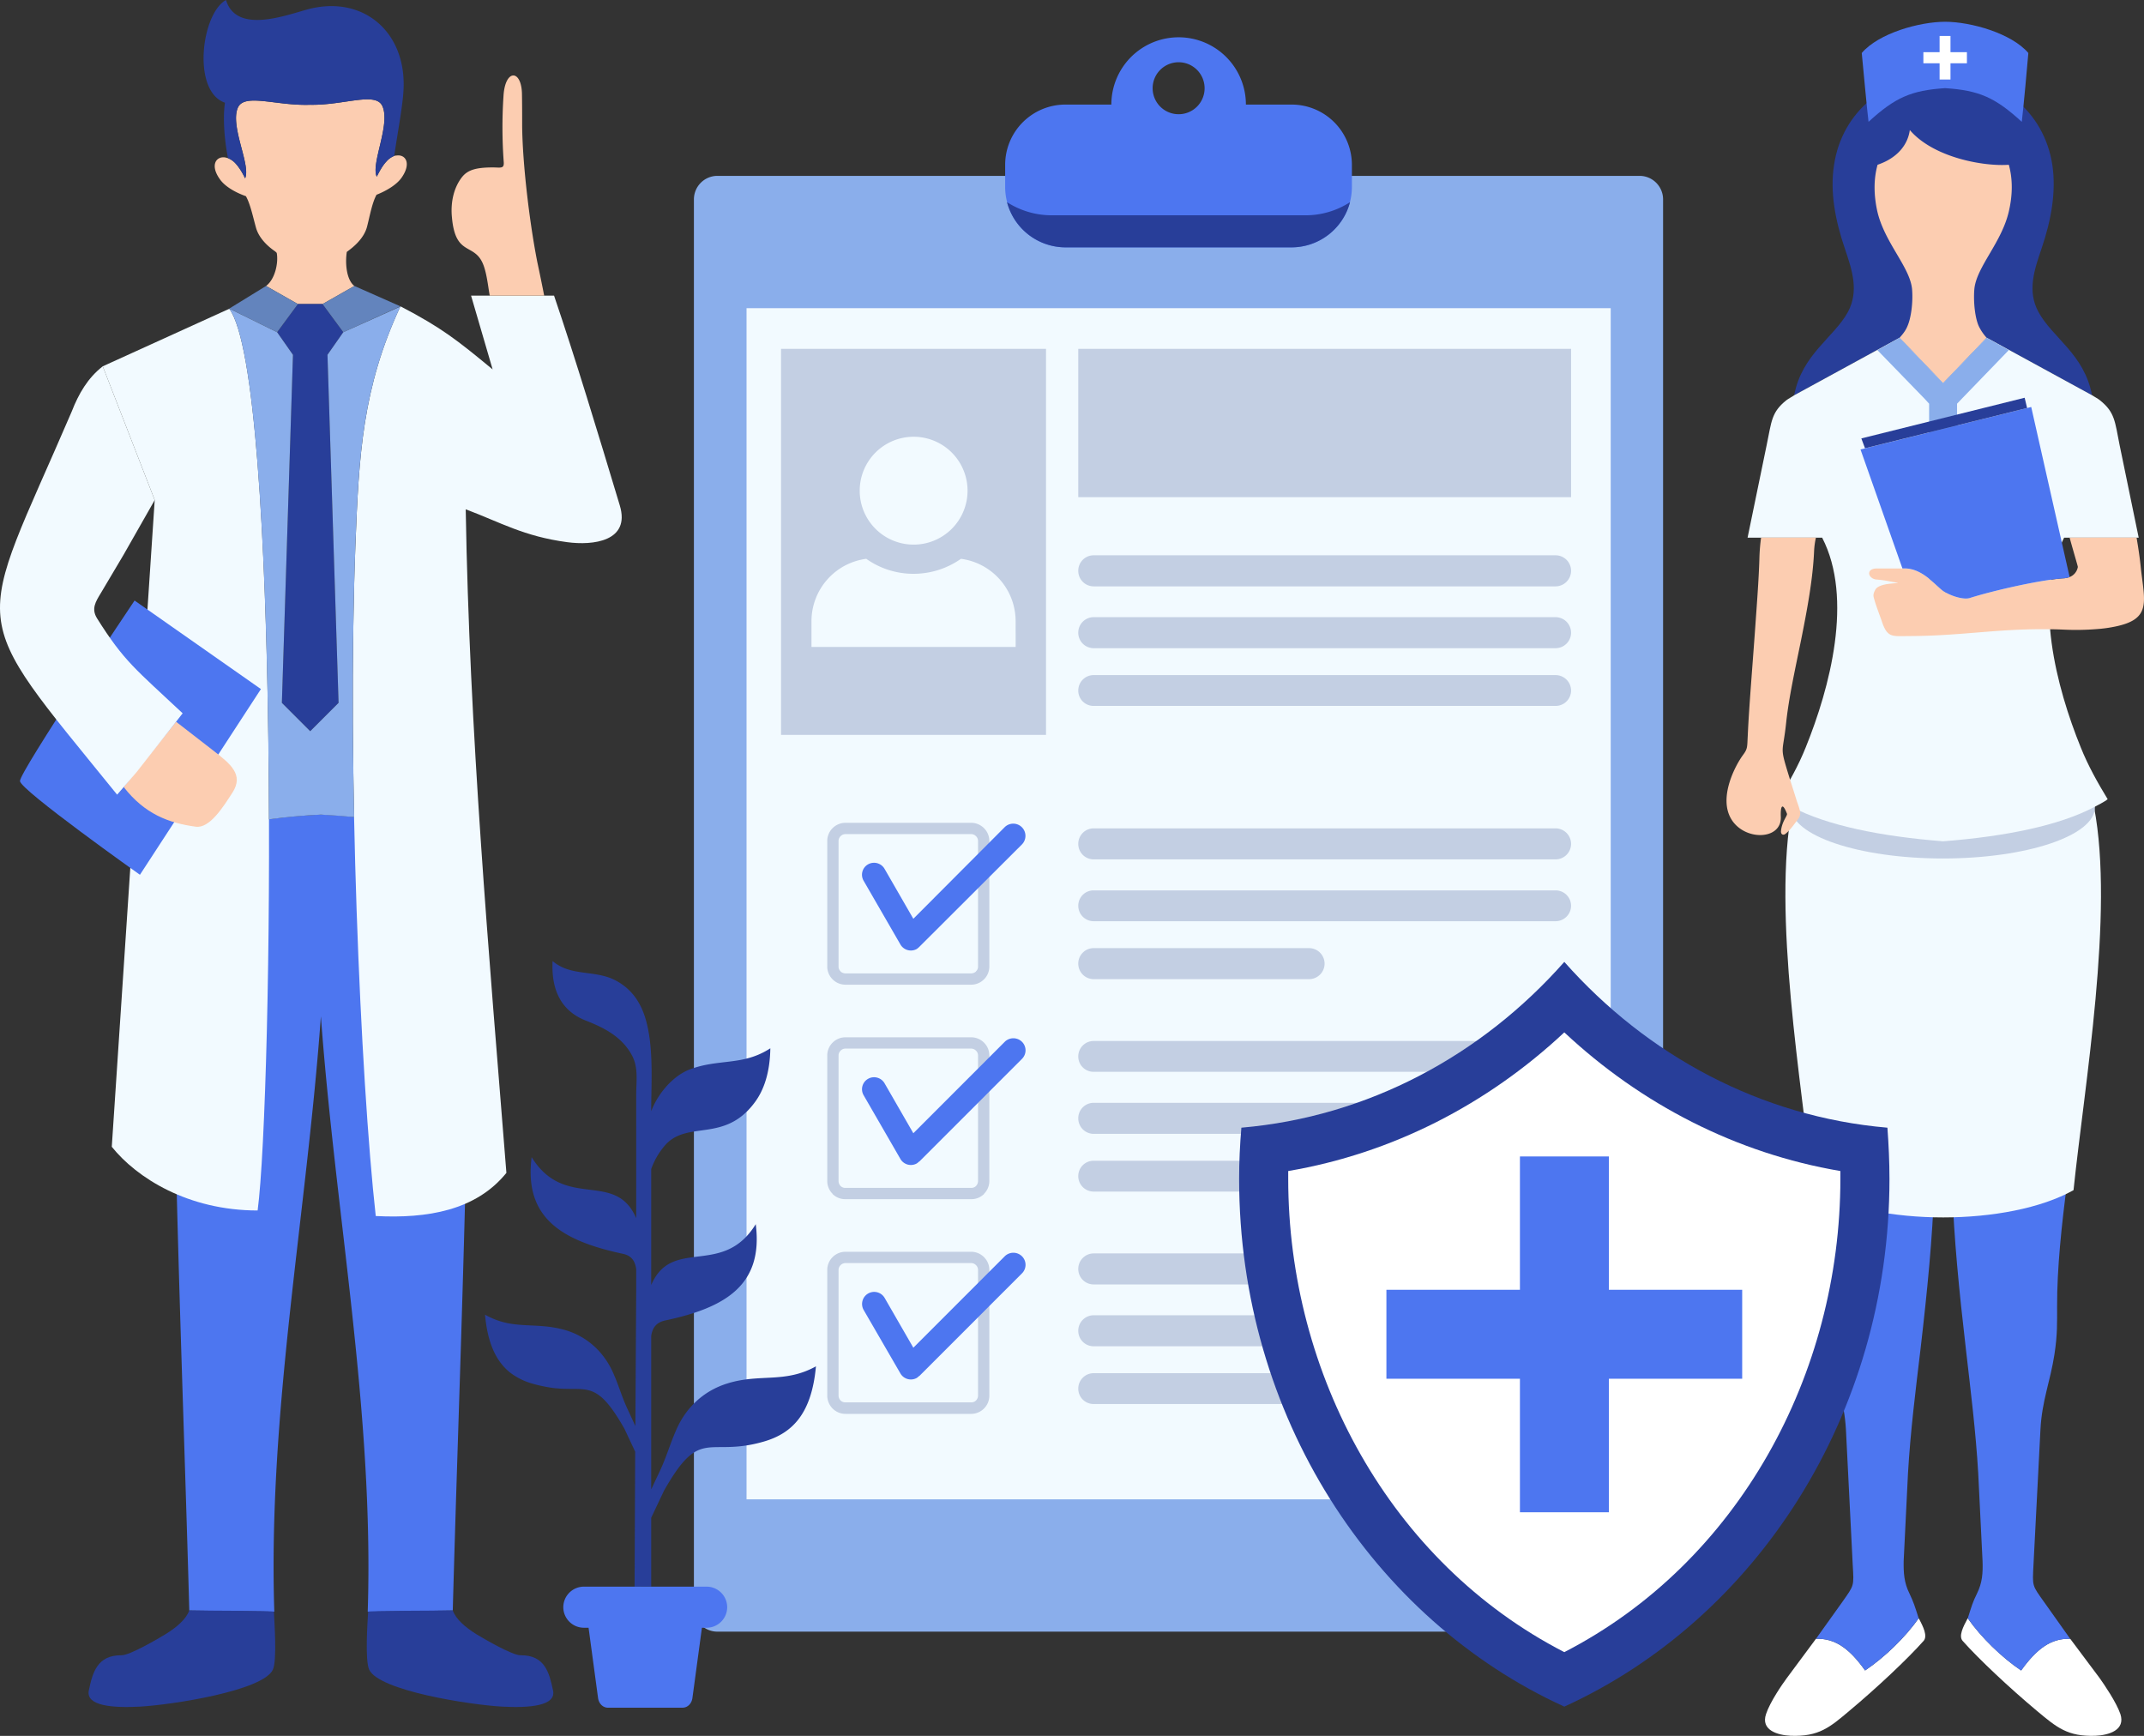 <svg xmlns="http://www.w3.org/2000/svg" viewBox="0 0 2208.78 1788.1"><rect x="0" y="0" width="2208.78" height="1788.1" fill="#333333" stroke="none"/><defs><style>.cls-1{fill:#8aaeeb;}.cls-2{fill:#f2faff;}.cls-3{fill:#c3cfe3;}.cls-4{fill:#4d76f0;}.cls-5{fill:#283e99;}.cls-6{fill:#fccdb1;}.cls-7{fill:#6384bd;}.cls-8{fill:#fff;}</style></defs><g id="&#x56FE;&#x5C42;_2" data-name="&#x56FE;&#x5C42; 2"><g id="element"><g><path class="cls-1" d="M739,181.15h950.2a24.26,24.26,0,0,1,24.13,24.13V1656.6a24.12,24.12,0,0,1-24.13,24.13H739a24.11,24.11,0,0,1-24.12-24.13V205.28A24.25,24.25,0,0,1,739,181.15Z"></path><polygon class="cls-2" points="769.09 317.44 1659.39 317.44 1659.39 1544.44 769.09 1544.44 769.09 317.44"></polygon><polygon class="cls-3" points="804.64 359.34 1077.63 359.34 1077.63 756.98 804.64 756.98 804.64 359.34"></polygon><path class="cls-2" d="M1046.31,639.74A64.85,64.85,0,0,0,990,575.62a84.9,84.9,0,0,1-48.88,15.45,83.78,83.78,0,0,1-48.68-15.45A64.86,64.86,0,0,0,836,639.74v26.67h210.35ZM941.14,561a55.55,55.55,0,1,0-55.45-55.45A55.54,55.54,0,0,0,941.14,561Z"></path><polygon class="cls-3" points="1110.86 359.34 1618.55 359.34 1618.55 512.13 1110.86 512.13 1110.86 359.34"></polygon><path class="cls-3" d="M1126.73,572h475.74a16,16,0,0,1,16.08,15.87h0A16.08,16.08,0,0,1,1602.47,604H1126.73a15.9,15.9,0,0,1-15.87-16.09h0A15.85,15.85,0,0,1,1126.73,572Z"></path><path class="cls-3" d="M1126.73,635.72h475.74a16.08,16.08,0,0,1,16.08,16.09h0a16,16,0,0,1-16.08,15.87H1126.73a15.85,15.85,0,0,1-15.87-15.87h0A15.9,15.9,0,0,1,1126.73,635.72Z"></path><path class="cls-3" d="M1126.73,695.4h475.74a16,16,0,0,1,16.08,15.87h0a15.9,15.9,0,0,1-16.08,15.87H1126.73a15.71,15.71,0,0,1-15.87-15.87h0A15.85,15.85,0,0,1,1126.73,695.4Z"></path><path class="cls-3" d="M1126.73,853.27h475.74a16.08,16.08,0,0,1,16.08,16.09h0a16,16,0,0,1-16.08,15.87H1126.73a15.85,15.85,0,0,1-15.87-15.87h0A15.9,15.9,0,0,1,1126.73,853.27Z"></path><path class="cls-3" d="M1126.73,917.18h475.74a15.91,15.91,0,0,1,16.08,15.88h0a16,16,0,0,1-16.08,15.87H1126.73a15.85,15.85,0,0,1-15.87-15.87h0A15.72,15.72,0,0,1,1126.73,917.18Z"></path><path class="cls-3" d="M1126.73,976.65h222a16,16,0,0,1,15.87,15.87h0a16,16,0,0,1-15.87,16.09h-222a15.9,15.9,0,0,1-15.87-16.09h0A15.85,15.85,0,0,1,1126.73,976.65Z"></path><path class="cls-3" d="M1126.73,1072.31h475.74a16,16,0,0,1,16.08,15.87h0a15.9,15.9,0,0,1-16.08,15.87H1126.73a15.71,15.71,0,0,1-15.87-15.87h0A15.84,15.84,0,0,1,1126.73,1072.31Z"></path><path class="cls-3" d="M1126.73,1136h475.74a16,16,0,0,1,16.08,15.88h0a16.08,16.08,0,0,1-16.08,16.08H1126.73a15.9,15.9,0,0,1-15.87-16.08h0A15.85,15.85,0,0,1,1126.73,1136Z"></path><path class="cls-3" d="M1126.73,1195.68h222a15.86,15.86,0,0,1,15.87,15.87h0a16,16,0,0,1-15.87,15.88h-222a15.85,15.85,0,0,1-15.87-15.88h0A15.72,15.72,0,0,1,1126.73,1195.68Z"></path><path class="cls-3" d="M1126.73,1291.13h475.74a16.07,16.07,0,0,1,16.08,16.08h0a16,16,0,0,1-16.08,15.87H1126.73a15.84,15.84,0,0,1-15.87-15.87h0A15.89,15.89,0,0,1,1126.73,1291.13Z"></path><path class="cls-3" d="M1126.73,1354.83h475.74a16.07,16.07,0,0,1,16.08,16.08h0a16,16,0,0,1-16.08,15.87H1126.73a15.84,15.84,0,0,1-15.87-15.87h0A15.89,15.89,0,0,1,1126.73,1354.83Z"></path><path class="cls-3" d="M1000.39,859.2H871.09a7,7,0,0,0-5.08,2.11h0a6.91,6.91,0,0,0-2.12,4.87V995.7a6.5,6.5,0,0,0,2.12,4.86v.22a7.87,7.87,0,0,0,5.08,1.9h129.3a7.87,7.87,0,0,0,5.08-1.9v-.22a6.5,6.5,0,0,0,2.12-4.86V866.18a6.91,6.91,0,0,0-2.12-4.87h0A7,7,0,0,0,1000.39,859.2Zm-129.3-11.64h129.3a18.7,18.7,0,0,1,13.33,5.5h0a18.56,18.56,0,0,1,5.51,13.12V995.7a18.56,18.56,0,0,1-5.51,13.12h0a18.7,18.7,0,0,1-13.33,5.5H871.09a18.7,18.7,0,0,1-13.33-5.5h0a18.56,18.56,0,0,1-5.51-13.12V866.18a18.56,18.56,0,0,1,5.51-13.12h0A18.7,18.7,0,0,1,871.09,847.56Z"></path><path class="cls-4" d="M889.71,907.24a12.28,12.28,0,0,1,4.66-16.93A12.51,12.51,0,0,1,911.3,895l29.63,51.43L1035.1,852a12.57,12.57,0,0,1,17.77,17.78L947.06,975.38h0a21.78,21.78,0,0,1-2.54,2.12,12.46,12.46,0,0,1-16.93-4.66Z"></path><path class="cls-3" d="M1000.39,1080.14H871.09a7,7,0,0,0-5.08,2.11h0a6.89,6.89,0,0,0-2.12,4.87v129.51a7.39,7.39,0,0,0,2.12,5.08h0a6.86,6.86,0,0,0,5.08,1.91h129.3a6.86,6.86,0,0,0,5.08-1.91h0a7.39,7.39,0,0,0,2.12-5.08V1087.12a6.89,6.89,0,0,0-2.12-4.87h0A7,7,0,0,0,1000.39,1080.14Zm-129.3-11.64h129.3a18.66,18.66,0,0,1,13.33,5.5h0a18.55,18.55,0,0,1,5.51,13.12v129.51a18.55,18.55,0,0,1-5.51,13.12v.22h0a18.53,18.53,0,0,1-13.33,5.29H871.09a18.53,18.53,0,0,1-13.33-5.29h0v-.22a18.55,18.55,0,0,1-5.51-13.12V1087.12a18.55,18.55,0,0,1,5.51-13.12h0A18.66,18.66,0,0,1,871.09,1068.5Z"></path><path class="cls-4" d="M889.71,1128.17a12.33,12.33,0,0,1,4.66-16.93,12.51,12.51,0,0,1,16.93,4.66l29.63,51.43,94.17-94.18a12.63,12.63,0,0,1,17.77,0,12.39,12.39,0,0,1,0,17.57L947.06,1196.53v-.21a21.66,21.66,0,0,1-2.54,2.11,12.46,12.46,0,0,1-16.93-4.65Z"></path><path class="cls-3" d="M1000.39,1301.07H871.09a7,7,0,0,0-5.08,2.12h0a6.89,6.89,0,0,0-2.12,4.87v129.51a7.39,7.39,0,0,0,2.12,5.08h0a6.86,6.86,0,0,0,5.08,1.9h129.3a6.86,6.86,0,0,0,5.08-1.9h0a7.39,7.39,0,0,0,2.12-5.08V1308.06a6.89,6.89,0,0,0-2.12-4.87h0A7,7,0,0,0,1000.39,1301.07Zm-129.3-11.64h129.3a18.67,18.67,0,0,1,13.33,5.51h0a18.55,18.55,0,0,1,5.51,13.12v129.51a18.67,18.67,0,0,1-5.51,13.33h0a18.67,18.67,0,0,1-13.33,5.51H871.09a18.67,18.67,0,0,1-13.33-5.51h0a19,19,0,0,1-5.51-13.33V1308.06a18.55,18.55,0,0,1,5.51-13.12h0A18.67,18.67,0,0,1,871.09,1289.43Z"></path><path class="cls-4" d="M889.71,1349.32a12.47,12.47,0,0,1,21.59-12.48l29.63,51.42,94.17-94.17a12.63,12.63,0,0,1,17.77,0,12.38,12.38,0,0,1,0,17.56L947.06,1417.47v-.22a20.83,20.83,0,0,1-2.54,2.12,12.46,12.46,0,0,1-16.93-4.65Z"></path><path class="cls-4" d="M1330.74,107.72h-47.19a69.31,69.31,0,1,0-138.62,0h-47.4a62.09,62.09,0,0,0-62,62v23.07a62.24,62.24,0,0,0,62,62h233.21a62.23,62.23,0,0,0,62-62V169.72A62.09,62.09,0,0,0,1330.74,107.72Zm-116.61,9.94A26.77,26.77,0,1,1,1241,90.79,26.73,26.73,0,0,1,1214.13,117.66Z"></path><path class="cls-5" d="M1345.13,221.78h-262a85.17,85.17,0,0,1-45.71-13.54,62.41,62.41,0,0,0,60.1,46.56h233.21a62.41,62.41,0,0,0,60.1-46.56A84.1,84.1,0,0,1,1345.13,221.78Z"></path><path class="cls-3" d="M1126.73,1414.5h222a16,16,0,0,1,15.87,15.88h0a15.86,15.86,0,0,1-15.87,15.87h-222a15.72,15.72,0,0,1-15.87-15.87h0A15.85,15.85,0,0,1,1126.73,1414.5Z"></path></g><g id="doctor"><path class="cls-6" d="M378.21,233.21c-3.17,12.91-15.23,22-19.47,25.18-.84.64-1.48,1.06-1.48,1.27-1.69,10.8-.63,28.36,7.83,34.92l-32.8,18.63H306.9l-32.81-18.63c9.32-7,12.91-23.91,11-34.07a12.76,12.76,0,0,0-2.75-2.33c-5.08-3.59-15.45-12.06-18.63-23.7-3-10.58-5.71-24.12-10.37-32.38-12.48-4.44-22.22-10.79-26.87-17.56-10.16-14.18-4-23.49,5.08-22.44a28.31,28.31,0,0,1,3.38.85,21.16,21.16,0,0,1,7.41,5.08c4,4.23,7.41,9.95,10.16,15.66,6.14-13.33-15.45-53.12-7.62-72.38,6.35-15.87,39.36-2.11,74.7-3.38,35.13.63,67.94-14,74.5,1.69,8.25,19-12.28,59.47-5.93,72.38,2.75-5.5,5.93-11.43,9.95-15.66a21,21,0,0,1,8-5.72,10.62,10.62,0,0,1,2.54-.42c9.1-1.27,15.23,7.83,5.5,22.22-4.44,6.77-14,13.33-26.24,18.2C383.29,209.09,381,222.42,378.21,233.21Z"></path><path class="cls-5" d="M244.89,111.31c6.35-15.87,39.36-2.11,74.7-3.38,35.13.63,67.94-14,74.5,1.69,8.25,19-12.28,59.47-5.93,72.38,2.75-5.5,5.93-11.43,9.95-15.66a21,21,0,0,1,8-5.72c4.65-30.89,9.31-54.6,9.73-71.1,1.48-58.2-43-94.6-98.4-80C295,15.45,243.62,35.55,232.83,0c-25.4,14-35.34,94-1.06,105.81-3,19.9,1.06,47.83,3.17,57.14a21.16,21.16,0,0,1,7.41,5.08c4,4.23,7.41,9.95,10.16,15.66C258.65,170.36,237.06,130.57,244.89,111.31Z"></path><path class="cls-4" d="M330.6,839.09c40.21,1.91,79.15,7.41,113,16.72a599,599,0,0,0,39.36,51c2.11,236.39-10,512.56-16.51,752.12l-87.61,1.27c6.56-205.7-33.23-408.44-48.25-613.29-14.82,204.85-54.6,407.59-48,613.29L195,1658.93c-6.56-239.56-18.63-515.73-16.51-752.12,15.66-18.41,28.57-35.13,39.15-51C251.66,846.5,290.6,841,330.6,839.09Z"></path><path class="cls-2" d="M387.1,1252.61c53.12,2.75,103.27-5.71,134.6-44.44C503.5,980,483.6,753.6,479.79,524.62c35.56,13.33,59.89,27.93,104.55,33.86,26.66,3.6,65.39-.85,54.17-37.88-22.64-75.13-45.92-152-67.72-216.07H485.3l22.22,76c-36.61-30.26-52.7-43-95-65-39.15,84-42.75,153.22-46.35,245.7C357.47,787.88,371.23,1109.76,387.1,1252.61Z"></path><path class="cls-2" d="M265.42,1246.9c-71.74,0-124.65-33.65-150.26-65.61L159.39,515.1,105.85,377.33l130.36-59.26C289.12,389,281.08,1129.23,265.42,1246.9Z"></path><polygon class="cls-5" points="332.29 313.2 353.67 342.2 337.37 365.48 348.8 723.97 319.59 753.17 290.39 723.97 301.82 365.48 285.52 342.2 306.9 313.2 319.59 313.2 332.29 313.2"></polygon><path class="cls-4" d="M268.8,709.79,144.16,901.1s-123-87.19-123.59-96.5,118.08-186,118.08-186Z"></path><path class="cls-6" d="M560.63,304.53H504.55c-1.48-7.62-2.54-19-5.5-28.57-8.46-27.94-29.63-9.31-33.44-51.85-1.48-14.39,1.27-30.05,10.37-41.69,5.72-7.19,14-9.95,31.54-9.95,8.25,0,12.06,1.7,11.42-5.71a488.62,488.62,0,0,1-.21-68.14c1.7-27.51,18.2-27.3,19-2.54.21,11.85.21,22.64.21,33.86.42,40,7.83,100.73,15.66,140.31Q557.15,286.75,560.63,304.53Z"></path><path class="cls-6" d="M181.4,743.44,221,774.13c16.5,12.9,30.26,23.91,18.62,42.11-9.95,15.45-23.7,37.24-37.88,35.34-28.15-3.81-52.7-13.12-74.28-40.84Z"></path><path class="cls-2" d="M188.17,734.76l-6.77,8.68-40.63,51.85-20.1,23.28C-37.42,623.45-26.2,656.88,73.9,423.89c7.19-18.42,16.5-34.5,31.95-46.56L159.39,515.1l-32.16,56.5L104,610.75c-5.51,9.1-10.16,16.3-4,26.24C128.07,681.64,139.71,689.26,188.17,734.76Z"></path><polygon class="cls-7" points="236.21 317.86 274.09 294.58 306.9 313.2 285.52 342.2 236.21 317.86"></polygon><polygon class="cls-7" points="412.5 315.53 365.09 294.58 332.29 313.2 353.67 342.2 412.5 315.53"></polygon><path class="cls-1" d="M290.39,724l11.43-358.49-16.3-23.28-49.31-24.34v.21c29.63,39.79,40.21,292.05,40.85,525.89,17.35-2.33,35.34-4,53.54-4.87q17.46,1,34.28,2.54c-2.12-97.13-1.9-195.33,1.27-280.4,3.6-92.48,7.2-161.68,46.35-245.49h0L353.66,342.2l-16.29,23.28L348.8,724l-29.21,29.2Z"></path><path class="cls-5" d="M466.46,1658.93c-13.54.21-87.19.21-87.19,1.27-.63,10.37-3.38,49.94,1.06,59.68,10.16,21.8,103.7,36.19,136.92,38.09,27.94,1.48,56.08-.63,52.48-16.72-3.8-18-8.25-36.4-33.43-36.19-8.47.22-39.15-17.77-45.71-21.79C479.79,1676.5,469.85,1668.24,466.46,1658.93Z"></path><path class="cls-5" d="M195,1658.93c13.54.21,87.19.21,87.19,1.27.42,10.37,3.38,49.94-1.06,59.68-10.16,21.8-103.7,36.19-136.92,38.09-27.94,1.48-56.08-.63-52.7-16.72,3.81-18,8.47-36.4,33.65-36.19,8.46.22,38.94-17.77,45.5-21.79C181.61,1676.5,191.56,1668.24,195,1658.93Z"></path></g><g id="plant"><path class="cls-5" d="M653.75,1634.38l.63-139-11-23.49c-29.63-52.27-38.73-38.09-73.22-42.11a150.6,150.6,0,0,1-21.38-4.44,68.29,68.29,0,0,1-22.64-11c-14.18-11-23.7-29.2-26.45-60.1a79.45,79.45,0,0,0,26.45,9.31c14.6,2.33,28.57,1.27,44,3.81a116,116,0,0,1,13.12,3c23.91,7.41,40.21,24.55,48.88,44.87,5.72,12.91,8.68,24.55,15.24,38.09l7.2,15.66.84-138.61v-23.07c-1.06-7.83-4.44-14-14.18-15.87-62-13.33-101.58-36.61-93.53-99.47,34.28,55.45,86.13,12.7,107.71,62.86V1128c0-13.33,2.33-27.51-3.81-39.78-10.79-21.38-32.16-30.69-48.88-37.25-22-8.89-35.13-27.93-33.44-61,19.05,16.3,44,8.68,65.18,20.11,15.87,8.46,24.76,21.58,29.84,37,9.52,29.63,6.56,66.88,6.56,97.56,6.56-17.35,21.59-36,39.58-43,30.26-11.43,54.81-3.38,83.16-21.8-.42,24.55-6.34,43-16.5,56.3-31.32,41.69-69.63,17.14-92.48,44.23a75.46,75.46,0,0,0-13.76,23.91v119.36c21.59-50.16,73.65-7.41,107.72-62.64,8,62.85-31.53,86.13-93.54,99.25-9.52,2.11-13.12,8.25-14.18,16.08v157.87l8.89-18.83c7-15,10.37-27.51,16.51-41.48,9.31-22.22,27.08-40.84,53.33-48.89,33.43-10.36,59,.22,91-17.56-4.44,49.1-24.54,69-53.54,77.45-58.19,16.93-65-16.5-103.06,50.79l-13.12,27.73v70.89Z"></path><path class="cls-4" d="M601.48,1634.38H728a21.23,21.23,0,0,1,21.16,21.16h0A21.23,21.23,0,0,1,728,1676.71h-4.87l-9.73,72c-.64,5.71-4.66,10.37-10.37,10.37H626.45c-5.71,0-9.73-4.66-10.37-10.37l-9.73-72h-4.87a21.23,21.23,0,0,1-21.16-21.17h0A21.23,21.23,0,0,1,601.48,1634.38Z"></path></g><g id="nurse"><path class="cls-5" d="M1848.37,407.17c8.05-42.33,41.06-59.47,55.45-85.92,11.22-21.17,4.66-42.12-3.17-65-10.16-29.84-15.45-58.83-11.22-86.13C1897.68,114.07,1944.66,77,2001.8,77s104.12,37,112.59,93.12c4,27.3-1.06,56.29-11.22,86.13-7.83,22.85-14.6,43.8-3.17,65,14.18,26.45,47.4,43.59,55.23,85.92l-108.56-59.26-44.87,46.77-44.86-46.77Z"></path><path class="cls-6" d="M2001.8,394.68l44.87-46.77a49.87,49.87,0,0,1-8.26-12.27c-3.59-8.26-5.5-23.92-4.44-37.46,1.9-23.07,28.57-48.46,35.76-81.26,3.6-15.88,4-32-.21-47.2-25.6,1.91-77.45-7.19-102-35.76-1.91,14.39-12.06,28.57-33.23,35.76-4.23,15.24-3.81,31.32-.42,47.2,7.2,32.8,34.07,58.19,36,81.26,1.06,13.54-1.06,29.2-4.66,37.46-1.48,3.81-4,7.62-8.25,12.27Z"></path><path class="cls-8" d="M2132.8,1688.13l30.26,40.43c4.66,6.56,17.14,24.76,21.38,37,5.5,16.72-12.07,21.8-25.61,22.43-28.78,1.06-40-8.67-60.31-25.6-28.36-23.71-59.89-53.33-76.61-72.17-4.24-4.87.42-14.39,5.29-23.28,13.75,19.68,35.34,40.63,55,53.76C2097.88,1698.93,2112.69,1687.29,2132.8,1688.13Z"></path><path class="cls-4" d="M2147.82,1086.06c-9.73,80-28.78,182-28.57,259.45,0,17.15.43,29-2.75,49.74-4.23,27.51-12.91,47.82-14.39,77.24L2094.92,1612c-1.06,22.22-1.7,20.53,11,38.3l26.88,37.88c-20.11-.84-34.92,10.8-50.58,32.6-19.68-13.13-41.27-34.08-55-53.76,4.23-13.33,4.87-16.08,9.52-25.6,5.5-11,6.14-21.17,5.71-33.44l-4.44-90.15c-2.54-43.6-7.83-85.5-12.7-128-14.6-125.49-19.68-205.06-9.73-326.75Z"></path><path class="cls-8" d="M1870.81,1688.13l-30,40.43c-4.87,6.56-17.36,24.76-21.38,37-5.71,16.72,11.85,21.8,25.4,22.43,29,1.06,40.21-8.67,60.31-25.6,28.36-23.71,59.89-53.33,76.61-72.17,4.23-4.87-.21-14.39-5.08-23.28-13.76,19.68-35.55,40.63-55.23,53.76C1905.94,1698.93,1890.91,1687.29,1870.81,1688.13Z"></path><path class="cls-4" d="M1856,1086.06c9.53,80,28.57,182,28.57,259.45,0,17.15-.63,29,2.54,49.74,4.23,27.51,12.91,47.82,14.6,77.24l7,139.46c1.27,22.22,1.69,20.53-10.8,38.3l-27.08,37.88c20.1-.84,35.13,10.8,50.58,32.6,19.68-13.13,41.47-34.08,55.23-53.76-4.23-13.33-5.08-16.08-9.52-25.6-5.51-11-6.14-21.17-5.93-33.44l4.44-90.15c2.54-43.6,7.83-85.5,12.91-128,14.61-125.49,19.69-205.06,9.74-326.75Z"></path><path class="cls-2" d="M2157.35,831.48c-35.34,18.62-90.16,30-155.55,35.13-65.18-5.08-120-16.51-155.33-35.13-21,109.19,10,286.32,21.16,394.47,66.66,37.45,201.89,37.45,268.55,0C2147.4,1117.8,2178.3,940.67,2157.35,831.48Z"></path><ellipse class="cls-3" cx="2001.66" cy="831.64" rx="156.57" ry="52.67"></ellipse><path class="cls-2" d="M2001.8,394.68l-44.86-46.77-108.57,59.26c-2.32,1.69-5.5,3.17-8,5.08-15.66,12.48-15.23,22-20.31,46.13l-19.68,95.44h76.82c32.37,62.64,8,154.49-16.93,216.07-7.41,18.63-17.78,37-27.94,53.33,3.18,2.75,11,6.56,14.18,8.26,35.34,18.62,90.15,30,155.33,35.13,65.39-5.08,120-16.51,155.34-35.13,3.17-1.7,11-5.51,14.17-8.26-9.94-16.29-20.31-34.7-27.72-53.33-25-61.58-49.31-153.43-17.14-216.07h76.82l-19.68-95.44c-4.87-24.12-4.66-33.65-20.32-46.13-2.33-1.91-5.5-3.39-8-5.08l-108.56-59.26Z"></path><polygon class="cls-1" points="1982.76 410.76 1987.41 415.84 1987.41 610.54 2016.19 610.54 2016.19 415.84 2021.06 410.76 2069.52 360.61 2046.67 347.91 2001.8 394.68 1956.94 347.91 1934.08 360.61 1982.76 410.76"></polygon><path class="cls-6" d="M1987.41,596.15c-7-5.72-15.45-10.58-25.82-10.58h-28.14c-11.85.21-8.89,10.79,0,11.42,8.25.64,11.85,1.7,20.74,3.18,4.65.63-8,.42-14.82,2.54-3.38,1.06-5.92,2.33-7.19,4.44-2.12,3.6-2.54,6.14-1.7,8.68,2.12,8.25,5.72,16.72,8.68,25.61,5.72,16.08,10.79,13.75,29,13.75,52.91-.21,90.37-7.83,143.91-7,4.87,0,10,.21,15,.42a263.35,263.35,0,0,0,33.44-.63,138.29,138.29,0,0,0,16.3-2.12c39.78-7.41,32.8-24.76,28.78-60.1-1.27-12.91-3-23.07-4.45-32h-69c4.24,15.45,8.68,30,8.47,30.27a13.49,13.49,0,0,1-8.47,10.37,23.16,23.16,0,0,1-5.71,1.27,114.91,114.91,0,0,0-13.33,1.48c-26.24,3.59-64.34,12.69-83.81,18.83-5.71,1.91-16.93-1.27-24.33-5.5a26.24,26.24,0,0,1-5.08-3.39C1996.3,604,1992.07,600,1987.41,596.15Z"></path><path class="cls-4" d="M2092.59,419.23,1916.73,463l43.17,122.53h1.69c16.93-.21,29,13.54,38.31,21.58,6.14,5.51,22,11.22,29.41,8.89,23.28-7.41,73-18.83,97.14-20.31a23.16,23.16,0,0,0,5.71-1.27Z"></path><polygon class="cls-5" points="2085.82 409.71 1917.58 451.61 1921.38 461.77 2088.36 420.29 2085.82 409.71"></polygon><path class="cls-4" d="M1925,125.49c-1.27-9.31-6.35-64.54-7-70.89,17.35-20.32,59.25-32.17,85.92-32.17,26.45,0,68.35,11.85,85.71,32.17-.43,6.35-5.51,61.58-6.77,70.89-27.52-25.18-44-32.37-78.94-34.7C1969,93.12,1952.49,100.31,1925,125.49Z"></path><path class="cls-6" d="M1868.9,567.79a78.84,78.84,0,0,1,1.91-14H1814.3a196.06,196.06,0,0,0-1.69,19.68c-.42,16.93-1.9,38.94-3.6,62.22-3,43.81-7.19,92.48-8.46,122.32-.64,11.64,0,13.12-4.87,19.68-7.83,10.58-25.18,43.17-12.49,65.4,13.34,23.49,52.49,22.64,51.43-1.7-.42-9.94,1.27-16.29,6.35-3.17.63,2.11-5.08,7.62-6.14,17.56-.42,3.81,2.33,5.29,5.08,2.75,4.66-3.81,8.46-9.52,12.06-14.18,2.12-2.75,3.18-5.29,2.33-9.1-.85-4-2.54-8-3.6-11.42l-6.56-20.74-.21-.64c-11-35.76-7.41-23.91-3.81-58,2.75-25.82,9.31-55.24,15.45-85.5C1861.71,628.32,1867.63,596.78,1868.9,567.79Z"></path><polygon class="cls-8" points="1981.49 65.18 1998.2 65.18 1998.2 81.9 2002.65 81.9 2009.42 81.9 2009.42 65.18 2011.11 65.18 2026.35 65.18 2026.35 53.75 2011.11 53.75 2009.42 53.75 2009.42 37.03 2002.65 37.03 1998.2 37.03 1998.2 53.75 1981.49 53.75 1981.49 57.77 1981.49 62.85 1981.49 65.18"></polygon></g><g id="shield"><path class="cls-5" d="M1611.57,990.83c-85.08,96.29-202.11,159.56-332.68,170.78-1.48,17.35-2.33,34.92-2.33,52.7,0,244.21,138.19,453.93,335,543.66,196.81-89.73,335-299.45,335-543.66,0-17.78-.85-35.35-2.12-52.7C1813.67,1150.39,1696.85,1087.12,1611.57,990.83Z"></path><path class="cls-8" d="M1327.14,1206.26v8c0,200.83,104.76,395.1,284.43,487.58,179.67-92.48,284.42-286.75,284.42-487.58v-8c-107.29-18.2-205.28-68.77-284.42-142.84C1532.42,1137.49,1434.44,1188.06,1327.14,1206.26Z"></path><polygon class="cls-4" points="1565.86 1191.24 1657.49 1191.24 1657.49 1328.58 1794.83 1328.58 1794.83 1420.22 1657.49 1420.22 1657.49 1557.77 1565.86 1557.77 1565.86 1420.22 1428.3 1420.22 1428.3 1328.58 1565.86 1328.58 1565.86 1191.24"></polygon></g></g></g></svg>